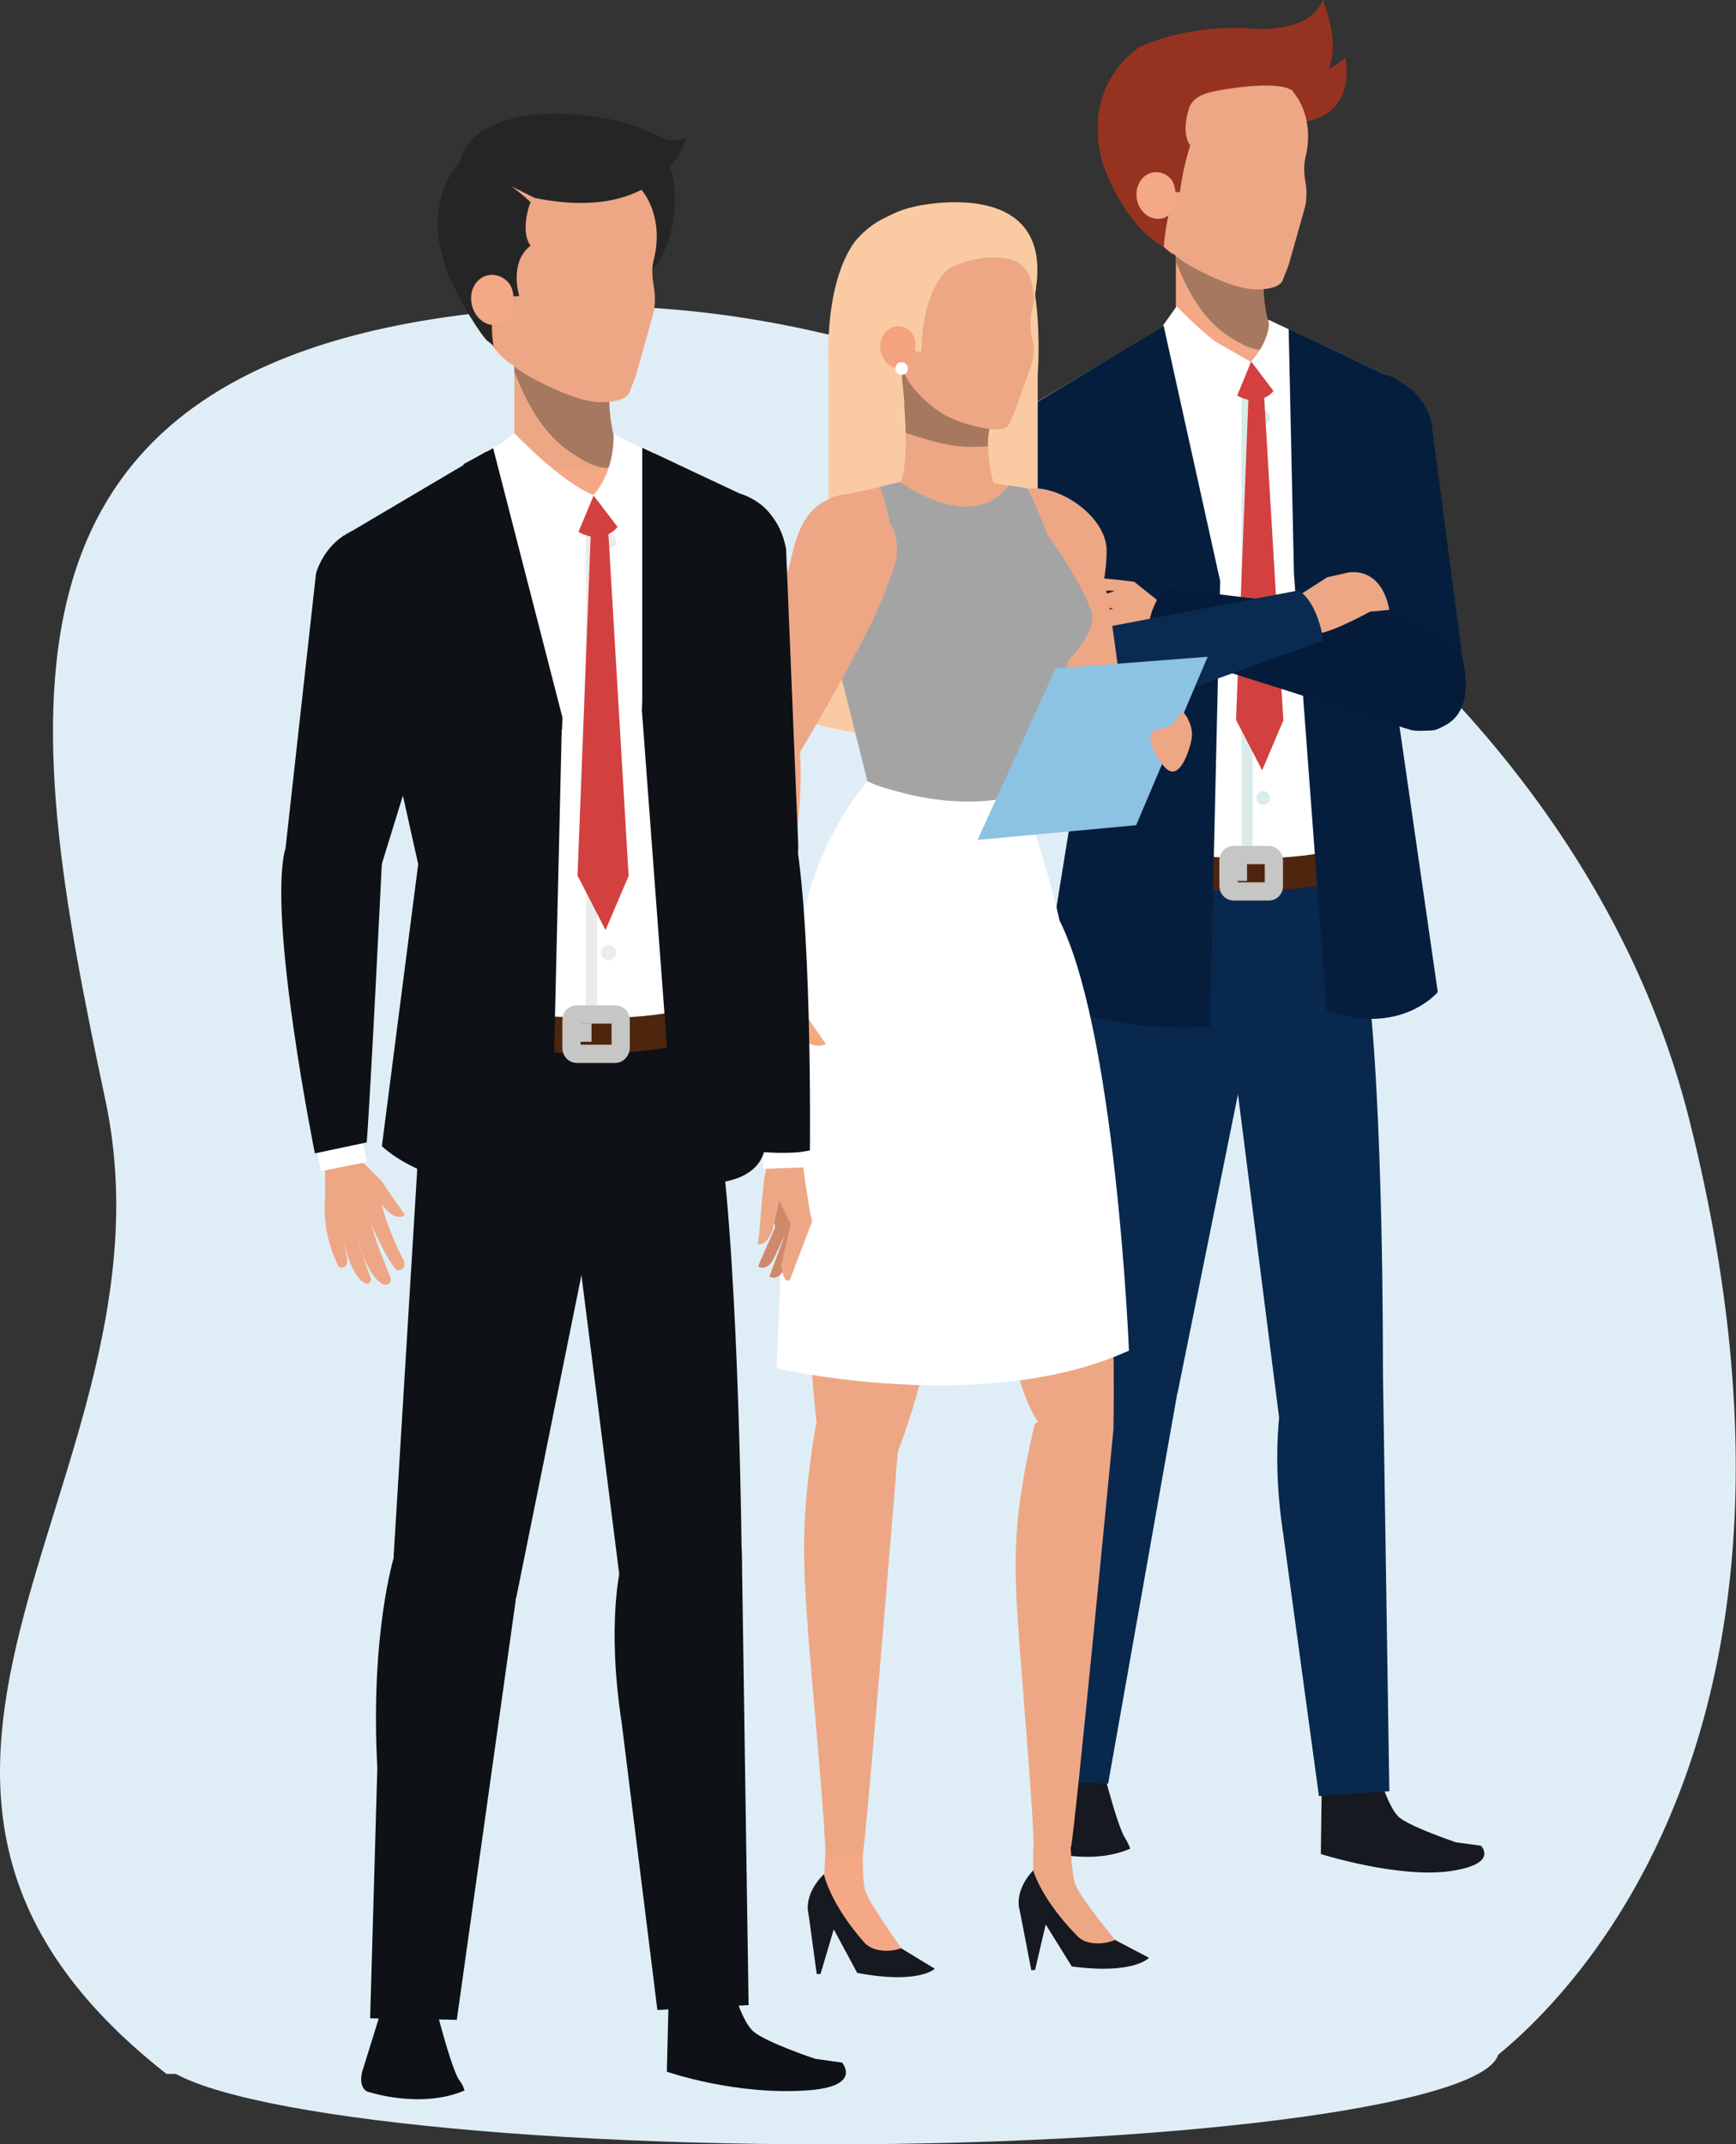 <?xml version="1.0" encoding="utf-8"?>
<!-- Generator: Adobe Illustrator 26.0.1, SVG Export Plug-In . SVG Version: 6.00 Build 0)  -->
<svg version="1.1" id="Calque_1" xmlns="http://www.w3.org/2000/svg" xmlns:xlink="http://www.w3.org/1999/xlink" x="0px" y="0px"
	 viewBox="0 0 458.7 566.4" style="enable-background:new 0 0 458.7 566.4;" xml:space="preserve">
<rect x="0" y="0" width="458.7" height="566.4" fill="#333333" stroke="none"/>
<style type="text/css">
	.st0{fill:#DFEEF6;}
	.st1{fill:#963320;}
	.st2{fill:#E79677;}
	.st3{fill:#051E3E;}
	.st4{fill:#16191F;}
	.st5{fill:#F4A886;}
	.st6{fill:#09284E;}
	.st7{fill:#A67860;}
	.st8{fill:#F4A37F;}
	.st9{fill:#EDA785;}
	.st10{fill:#FFFFFF;}
	.st11{fill:#D9ECEB;}
	.st12{fill:none;stroke:#D9ECEB;stroke-width:2.948;stroke-miterlimit:10;}
	.st13{fill:#4E250D;}
	.st14{fill:none;stroke:#C6C6C5;stroke-width:4.823;stroke-miterlimit:10;}
	.st15{fill:#D34040;}
	.st16{fill:#041B39;}
	.st17{fill:#0A2B51;}
	.st18{fill:#FACBA2;}
	.st19{fill:#E89C7A;}
	.st20{fill:#9F9EC1;}
	.st21{fill:#A5A4A4;}
	.st22{fill:#8CC2E2;}
	.st23{fill:#D88B49;}
	.st24{fill:#252525;}
	.st25{fill:#D0886B;}
	.st26{fill:#0E1115;}
	.st27{fill:#ECECEC;}
	.st28{fill:none;stroke:#ECECEC;stroke-width:2.948;stroke-miterlimit:10;}
</style>
<g>
	<path class="st0" d="M44,547.9c-100-78.5,4.7-158.5-16.1-257C6.5,189.7-11.3,89.8,144.5,81.2c122.4-6.7,269.3,86,301.7,214
		c47.7,188.3-57.2,252.7-57.2,252.7C214.1,547.9,44,547.9,44,547.9z"/>
	<path class="st0" d="M218.5,517.1c98,0,177.5,11,177.5,24.7c0,13.6-79.5,24.7-177.5,24.7S41,555.4,41,541.8
		C41,528.2,120.5,517.1,218.5,517.1z"/>
	<path class="st1" d="M336.7,20.2c9.7,3.6,18.8-5,18.8-5c2.6,17.1-12.4,17.1-12.4,17.1C336,31.7,336.7,20.2,336.7,20.2z"/>
	<g>
		<path class="st2" d="M343.7,119.5c0,0,21.9,62,24.3,63.2c2.5,1.2,10.4,14.5,15.3,1.1c4.9-13.4-8.2-69.7-8.2-69.7l-4.8-1
			L343.7,119.5z"/>
		<path class="st3" d="M378.9,192.9c-13.5,1.4-17.2-8.8-17.2-8.8l-19.4-67.2c0,0-2.3-11.2,11.9-16.4c0,0,18.9-6.3,24,10.9l8.6,65.4
			C388.7,190.6,378.9,193,378.9,192.9z"/>
	</g>
	<path class="st4" d="M349.3,467.6l-0.3,22.2c0,0,20.5,6.5,34.3,4.5c12.9-1.9,8-6.7,8-6.7l-6.6-0.9c0,0-11.9-4-15-6.6
		c-3.1-2.7-5.7-12.6-5.7-12.6L349.3,467.6z"/>
	<path class="st4" d="M298.6,488.4c-10.9,4.7-23.8,0.2-23.8,0.2c-2.1-1.3-1.1-4.8-1.1-4.8l6.4-20.8l10.3,0.3c0,0,4.6,18.9,6.9,22.3
		C298.4,487.4,298.6,488.3,298.6,488.4z"/>
	<path class="st5" d="M361.1,199h-64.5L269.3,109l41.5-24.5h24.3l34.5,16.2c9.1,6.1,4.5,18.1,4.5,18.1L361.1,199L361.1,199z"/>
	<path class="st6" d="M361.1,199.1l-0.1,56.1c-17.6,17.6-73.6,0-73.6,0c1.8-39.1,9.2-56.1,9.2-56.1H361.1z"/>
	<g>
		<path class="st6" d="M310.1,231.4c-12.7,0.1-22.9,10.8-22.8,23.9s10.5,23.7,23.2,23.6c12.7-0.1,22.9-10.8,22.8-23.9
			C333.2,241.9,322.8,231.3,310.1,231.4z"/>
		<path class="st6" d="M331.9,265.4l-20.8,102.8c-19.1,16-29.9,1.8-29.9,1.8l6.1-111.8C321.8,230.8,331.9,265.4,331.9,265.4z"/>
	</g>
	<path class="st6" d="M311,368.5l-18.2,102.7l-17.3-0.5l1.7-61.1c-1.7-32.7,8.8-52.7,8.8-52.7C301.4,334,311,368.5,311,368.5z"/>
	<g>
		<path class="st6" d="M340.1,233.5c-12.7,1.3-21.8,12.9-20.5,26c1.3,13,12.7,22.6,25.3,21.3c12.7-1.3,17.3-12.4,16-25.5
			C359.5,242.2,352.7,232.2,340.1,233.5z"/>
		<path class="st6" d="M360.9,255.3c4.8,34.7,4.5,106.8,4.5,106.8c-4.5,15.6-27.4,12.6-27.4,12.6l-13-102.2
			C329.8,240.1,360.9,255.2,360.9,255.3z"/>
	</g>
	<path class="st6" d="M365.4,362l1.7,111.2l-18.6,1.3l-9.4-69c-3.8-24.7,0.3-40,0.3-40C355.2,346.6,365.4,362,365.4,362z"/>
	<g>
		<path class="st5" d="M300,124.1c0,0-18,63.2-20.4,64.5c-2.4,1.3-7.6,14.4-13.1,1.2c-5.6-13.1,1.8-69.8,1.8-69.8l4.7-1.3L300,124.1
			z"/>
		<path class="st3" d="M271.8,196.2c-8.7,0.6-7.8-11-7.8-11l1-67.8c0,0,0.7-11.4,15.8-12.7c0,0,17.2-1.3,20.4,16.8l-15.5,66.7
			C284.3,194.3,271.8,196.2,271.8,196.2z"/>
	</g>
	<path class="st5" d="M310.7,66.7h24.1c-3.4,15.7,3.4,26,3.4,26h-27.5V66.7L310.7,66.7z"/>
	<path class="st7" d="M310.7,69.1v-2.4h24.1c-2.3,10.7,0.1,18.9,1.9,23.1c-0.1,0.8-0.5,1.5-1.3,2c-3,2-8.3-1.4-10.8-3
		C317.6,84.2,313.7,76.7,310.7,69.1z"/>
	<g>
		<path class="st8" d="M324.9,14.8c-23.4-3.7-28.2,9.5-28.2,9.5c-8.2,15.5,3.4,29.3,3.4,29.3c5.3,11.6,10,13.6,10,13.6
			C327,50,324.9,14.8,324.9,14.8z"/>
		<path class="st9" d="M330.7,76.4c-5-0.6-10.4-3.1-14.8-5.4c-4-2.1-8.6-5.2-9.4-10.1c-0.2-1.2,0.3-5.1-0.5-5.9
			c0,0-9.4-10.3-6.1-22.3c0,0,2-18.1,20.8-18.6c0,0,15.2,0.3,21.3,10.6c0,0,5.6,6.2,2.9,17.1c-0.5,2.2-0.3,4.5,0.1,6.6
			c0.3,2,0.3,4.5-0.2,6.4l-4.3,15.2l-1.6,4.1C337.9,76.5,332.5,76.6,330.7,76.4z"/>
	</g>
	<path class="st10" d="M289.1,174.5c-4.4-14.1-8.6-28.3-12.8-42.5c-2.3-7.7-4.6-15.4-6.9-23.1l41.5-24.5L331.2,96l6.3-4.5l-2.3-7
		l34.5,16.2c9.1,6.1,4.5,18.1,4.5,18.1l-13.1,80.3l-0.1,28.9c-24.8,10.7-71.2,0-71.2,0c-1.7-0.4,2.4-28.3,2.3-31
		C292.8,189.8,289.1,174.5,289.1,174.5z"/>
	<g>
		<path class="st11" d="M333.8,108.5c-1,0-1.8,0.8-1.8,1.8c0,1,0.8,1.8,1.8,1.8s1.8-0.8,1.8-1.8
			C335.6,109.3,334.7,108.5,333.8,108.5z"/>
	</g>
	<g>
		<path class="st11" d="M333.8,142c-1,0-1.8,0.8-1.8,1.8c0,1,0.8,1.8,1.8,1.8s1.8-0.8,1.8-1.8C335.6,142.8,334.7,142,333.8,142z"/>
	</g>
	<g>
		<path class="st11" d="M333.8,175.5c-1,0-1.8,0.8-1.8,1.8c0,1,0.8,1.9,1.8,1.9s1.8-0.8,1.8-1.9
			C335.6,176.3,334.7,175.5,333.8,175.5z"/>
	</g>
	<g>
		<path class="st11" d="M333.8,209c-1,0-1.8,0.8-1.8,1.8s0.8,1.8,1.8,1.8s1.8-0.8,1.8-1.8S334.7,209,333.8,209z"/>
	</g>
	<line class="st12" x1="329.5" y1="231" x2="329.5" y2="103.9"/>
	<g>
		<path class="st13" d="M361.7,229.1v-5.8c-0.1-1.5-1-1.3-1-1.3c-24.8,10.7-71.2,0-71.2,0s-0.8-0.1-1,1.4l-0.5,4.7
			c0,0-0.3,2.1,0.5,2.3c48.5,11.3,72.2,0.2,72.2,0.2C361.7,230.3,361.7,229.1,361.7,229.1z"/>
		<g>
			<path class="st14" d="M336.6,227.3c0-0.7-0.6-1.4-1.3-1.4h-9.4c-0.7,0-1.3,0.6-1.3,1.4v6.8c0,0.7,0.6,1.4,1.3,1.4h9.4
				c0.7,0,1.3-0.6,1.3-1.4V227.3z"/>
			<line class="st14" x1="329.5" y1="230.3" x2="324.5" y2="230.3"/>
		</g>
	</g>
	<path class="st1" d="M349.5,0c-3.4,9-18.4,7.6-18.4,7.6s-14.9-1.8-29.8,4.7c0,0-16.3,9.7-9.7,31.6c6.5,17.2,15.9,21.3,15.9,21.3
		s0.5-7.9,3-14.4l1.3-0.1c0,0,0.5-5.4,2.7-12.3c-2.5-3.2-0.5-9.7,0-10.6c1.4-2.5,4.4-3.3,6.9-3.8c4.2-0.8,20.4-3.4,21.1,1.5
		C358.9,20.6,349.4,0,349.5,0z"/>
	<g>
		<g>
			<g>
				<g>
					<g>
						<g>
							<path class="st5" d="M310.5,53.1c0.3-1.9,0.1-4.7-1.4-6.1c-1-1-2.4-1.6-3.8-1.5c-3,0.1-5.2,2.9-5,6.3c0.2,3.4,2.8,6.1,5.8,6
								c1.1,0,2-0.4,2.6-0.9C309.7,55.9,310.3,54.6,310.5,53.1z"/>
						</g>
					</g>
				</g>
			</g>
		</g>
	</g>
	<path class="st3" d="M269.4,109l17.9,80.3l-11.8,72.9c12.5,11.3,44.2,9,44.2,9l2.7-117.7l-14.9-67.3L269.4,109z"/>
	<path class="st3" d="M341.9,151.6l8.6,115.4c19.6,6.9,29.4-4.9,29.4-4.9l-11.4-79.1l6.9-68.6c2.4-12.4-9.5-15.5-9.5-15.5l-25.4-12
		L341.9,151.6z"/>
	<g>
		<polygon class="st15" points="334,104.4 339.1,190.3 333.5,203.5 326.6,190.2 329.9,104.4 		"/>
	</g>
	<path class="st9" d="M303.5,166.5l-9.9-1.1c-9.9,2.7-10.3,0.6-10.3,0.6l10.9-5.4l-4.7,0.3c-10.3,4.8-9.7,1.5-9.7,1.5
		c3.6-2.7,14.8-6.3,14.8-6.3c-16-0.4-13.9-3.4-13.9-3.4c6.3-0.8,19,1,19,1l8.4,6.7L303.5,166.5z"/>
	<path class="st16" d="M386.5,174.1c4.8,22.1-13.5,18.8-13.5,18.8l-69.4-22c-1.2-6.3,1.5-12.3,4.2-15.6l54.3,6.5
		C378.8,162.9,386.5,174.1,386.5,174.1z"/>
	<path class="st9" d="M367.1,161.1c-2.3-12-11.1-9.8-11.1-9.8l-5.3,1.2l-7.8,5l5.7,9.8c3.7-0.4,13.4-5.7,13.4-5.7L367.1,161.1z"/>
	<g>
		<path class="st17" d="M280,168l63-12c0,0,4.7,1.8,6.7,13.2l-73.6,26.5c0,0-14.5,5-11.2-14.8C268.1,171.7,280,168,280,168z"/>
	</g>
	<g>
		<g>
			<path class="st18" d="M263.5,58c13.4,6.2,10.7,40.9,10.7,40.9v82.5c-4.9,25.8-62.6,8.9-62.6,8.9c6.8-5.4,7.3-13.5,7.3-13.5V97.3
				c-0.9-26.3,7.8-34.4,7.8-34.4C239.8,48.3,263.5,58,263.5,58z"/>
			<path class="st9" d="M239,127.3l23.4,0.1c0.1,0.5,19.9,3.3,22.5,6.2c6.8,7.4,0.5,20.6-1.5,33.9c-2.4,16.2-9.7,37.4-13.2,42.5
				c-25.5,2.9-40-3-40-3l-15.5-56.5c0,0-6.4-13.5,5.6-19.2L239,127.3z"/>
			<path class="st9" d="M279.2,244.3c17.2,31.5,15,133.3,15,133.3c-20.7,16.1-26.1-18.9-26.1-18.9c-24.1-35.4-30.5-83.6-30.5-83.6
				C230.1,241.9,279.2,244.3,279.2,244.3z"/>
			<path class="st9" d="M263,144.3c0.2,8.3,6.4,14.6,18.8,25.1c6.3,5.4,10.8-15.9,10.6-24.2c-0.2-8.3-11.2-16.4-19.5-16.2
				C264.7,129.3,262.8,136.1,263,144.3z"/>
			<path class="st9" d="M298.3,204.9c-0.8,4.1-1.6,14.5-9.8,5.2c-7.7-8.6-23.5-55.7-23.5-55.7L273,141l15.1,0.7
				C293.8,149.5,298.4,204.9,298.3,204.9z"/>
			<g>
				<g>
					<g>
						<path class="st9" d="M276.3,507.2c-7.2-0.8-6.9-4.8-6.9-4.8l3.6-8.4l0-5.6l9.9-0.6c0,0,0.3,7.8,1.3,10.2
							c1.6,3.8,10.3,14.3,10.3,14.3l8,4.7c0,0-7.4,2.5-15.1,1.2C281.3,512.9,276.2,507.2,276.3,507.2z"/>
					</g>
					<path class="st4" d="M303.6,517.2c0,0-3.9,4.5-20.4,2.3l-6.9-11.1l-2.8,12l-1,0.1l-2.8-14.5l-0.4-1.9c0,0-1.3-4.6,3.7-10
						c0,0,2,7.6,11.8,17.5c2.4,2.4,7.1,2.1,9.8,0.9L303.6,517.2z"/>
				</g>
				<path class="st9" d="M273.4,376.2c-5.8,24.5-5.5,35.9-4.4,53c0.7,10.7,4.3,52.5,4.1,59.3c-0.1,2.8,9.9-0.6,9.9-0.6
					c1.1-4.9,11.2-110.3,11.2-110.3C289.7,364.9,273.4,376.2,273.4,376.2z"/>
			</g>
			<path class="st19" d="M229.3,206.3c-1,10.9-18,55.1-18,55.1c36.7,14.1,69.5-10.6,69.1-15.4c-0.4-4.8-10.2-36.2-10.2-36.2
				s-7.8-4-9.7-3.7C260.5,206.1,230.4,195.4,229.3,206.3z"/>
			<path class="st10" d="M229.3,206.3c-22.7,26.9-20.3,65.1-20.3,65.1c36.7,14.1,74.3,2.4,71.4-25.4c-0.8-7.9-10.2-36.2-10.2-36.2
				C235.4,211.8,229.3,206.3,229.3,206.3z"/>
			<path class="st9" d="M257.9,283.7c0,0-8,70.1-21.7,102.3c-4.6,3-19.4-1.1-19.4-1.1c-3.4-23.6-7.7-107.5-7.7-107.5l26.5,14.6
				L257.9,283.7z"/>
			<path class="st5" d="M258.3,281.8c-4,23.6-46.3,21.4-48.9-1.6c-2.6-23.6,10.1-27.3,10.1-27.3
				C241.9,242.9,262.5,256.4,258.3,281.8z"/>
			<path class="st9" d="M237.3,92.2l25.8,16.9c-3.7,6.5-1.3,16.2-0.2,19.9h-25.5C241.8,120.6,237.3,92.2,237.3,92.2z"/>
			<path class="st7" d="M239.3,114.4c-0.2-10.6-2.1-22.1-2.1-22.1l25.8,16.9c-1.6,2.8-2.1,5.9-2,8.7
				C252.5,118.5,248.6,117.3,239.3,114.4z"/>
			<g>
				<path class="st9" d="M262.7,113.4c-4.3-0.2-10.3-2.1-13.3-3.9c-3.2-1.9-6.3-4.7-8.6-7.7c-1-1.3-1.8-2.8-2.3-4.4
					c-0.5-1.5-0.5-3.4-1.6-4.7c0,0-8.5-9.8-5.1-20.9c0,0,2.3-16.8,19.8-16.9c0,0,14.1,0.7,19.6,10.4c0,0,4.3,5.6,1.7,15.7
					c-1,3.8-0.6,7.2,0,9.4c0.5,1.8,0.2,4.2-0.4,6l-3.9,11.1l-1.6,3.8C266.1,113.6,264.4,113.5,262.7,113.4z"/>
				<path class="st18" d="M239,106.6c0,0-18-11.8-14.8-30.5c0,0-1-17.7,17.8-21.6c0,0,38.8-9,31.1,25c0,0,0.7-9.4-6.2-11
					c-4.5-1-10.2-0.5-15.7,2.2c-2,1-7.4,7.3-7.7,21.3c0,3-4.4-2.2-4.7,0.1c0,0-0.2-0.5-0.5,7.5L239,106.6z"/>
				<g>
					<g>
						<g>
							<g>
								<g>
									<g>
										<path class="st8" d="M241.6,93.6c0.4-1.7,0.5-4.2-0.7-5.7c-0.8-1-2-1.6-3.3-1.7c-2.7-0.2-4.9,2.2-5,5.2
											c-0.1,3.1,2,5.8,4.7,5.9c1,0.1,1.8-0.2,2.5-0.6C240.7,96.2,241.3,95,241.6,93.6z"/>
									</g>
								</g>
							</g>
						</g>
					</g>
				</g>
				<path class="st10" d="M238.3,95.7c-0.9-0.1-1.7,0.6-1.7,1.6c-0.1,0.9,0.6,1.7,1.6,1.7c0.9,0.1,1.7-0.6,1.7-1.6
					C239.9,96.5,239.2,95.7,238.3,95.7z"/>
			</g>
			<path class="st20" d="M266.6,128.3"/>
			<path class="st21" d="M237.8,127.3l-5.4,1.3c0,0,13,29.5-12.8,39.5l9.6,38.3c0,0,20.9,9.3,41,3.4c5.9-1.8,10.8-26.3,13.2-42.5
				c-2.3-19.7-11.9-38.3-11.9-38.3l-5-0.8C256.9,141.4,237.8,127.3,237.8,127.3z"/>
			<path class="st21" d="M274.8,179.4c6.7-1.9,14.9-12.5,13.7-17.2c-1.8-7.2-11.8-21.1-11.8-21.1
				C271.2,141.9,271.2,180.4,274.8,179.4z"/>
			<g>
				<g>
					<path class="st5" d="M220.3,508.5c-7.1-1.2-6.6-5.2-6.6-5.2l4.1-8.2l0.3-5.6h9.9c0,0-0.2,7.8,0.7,10.2
						c1.4,3.8,9.4,14.9,9.4,14.9l7.7,5.2c0,0-7.6,2-15.2,0.3C224.9,514.5,220.2,508.5,220.3,508.5z"/>
				</g>
				<path class="st4" d="M247,520.1c0,0-4.2,4.2-20.5,1.1l-6.2-11.5l-3.5,11.8h-1l-2-14.7l-0.3-1.9c0,0-1-4.6,4.2-9.8
					c0,0,1.5,7.7,10.7,18.1c2.3,2.6,7,2.5,9.7,1.5L247,520.1z"/>
			</g>
			<path class="st9" d="M213.5,431c0.8,10.6,4.6,51.8,4.6,58.6c0,2.8,9.9,0,9.9,0c1-4.9,9.3-106.9,9.3-106.9l-21.7-6.4
				C211.4,401.2,212.2,412.7,213.5,431z"/>
			<path class="st10" d="M279.3,241.9c15.5,28.6,19,114.9,19,114.9c-38.1,17.4-93.1,4.7-93.1,4.7l4.3-100.9
				C212.5,235.7,279.2,241.9,279.3,241.9z"/>
			<path class="st9" d="M217.7,132.5c-7.2,4.1-8.8,13.3-11,29.4c-1.1,8.2,22.3,3.1,26.1-4.2c3.8-7.2,6.4-13.8,1.7-20.7
				C229.8,130.2,223.8,129,217.7,132.5z"/>
			<path class="st9" d="M206.1,207.6c-3.1,2.8-9.9,10.7-11-1.6c-1-11.5,14.2-58.8,14.2-58.8l14.3-6.1l11.8,9.5
				C235.2,160.2,206,207.6,206.1,207.6z"/>
			<path class="st5" d="M211.3,198.8c1.7,13.8-5,52.9-5.8,60.8c-0.5,4.7-6.9,0.8-6.9,0.8c-5.1-22.2-3.2-55.5-3.2-55.5
				S210.8,194.3,211.3,198.8z"/>
			<path class="st5" d="M199.8,285.4c-2.6-8.1-2.1-16.7-2.1-16.7l0.8-8.2l6.9-0.8l3.3,2.3l9.5,13.8c-3.2,1.7-7.4-1.9-7.4-1.9
				c1.3,7.4,3.1,13.8,3.1,13.8c0.5,2.5-1.8,2.1-1.8,2.1c-2.2-3-4.7-13.7-4.7-13.7c0.3,6.2,3.4,14,3.4,14c0,2.2-2,1.3-2,1.3
				c-4.1-3.1-4.9-14.2-4.9-14.2c0,3.7,3,12.7,3,12.7c-0.7,1.4-1.4,0.8-1.4,0.8c-3.6-2-5-12.6-5-12.6l1.4,6.3
				c1.2,4.1-0.6,3.2-0.6,3.2C200.5,287.5,199.8,285.4,199.8,285.4z"/>
			<path class="st20" d="M200.9,196.1"/>
			<polygon class="st22" points="319.1,173.5 300.2,218 258.3,221.9 278.9,176.6 			"/>
			<path class="st9" d="M313.6,189.4c1.7,3.3,1.8,5.1,0.3,9.3c-1,2.8-3.2,7.3-6.2,3.9c-3.5-4-4.6-8-3-9.4c0.9-0.8,3.4-0.5,4.8-1.7
				c1.3-1,2.1-2.4,2.9-3.8L313.6,189.4z"/>
		</g>
	</g>
	<path class="st23" d="M150,73.4"/>
	<g>
		<path class="st10" d="M339.7,87.4l-3.3,16.4l-6.1-7.9c5.6-6.3,5-11.1,5-11.1L339.7,87.4z"/>
	</g>
	<g>
		<path class="st10" d="M307.3,86l19.2,19.1l3.8-9.1c-8.1-3.1-19.4-15.1-19.4-15.1L307.3,86z"/>
	</g>
	<g>
		<path class="st15" d="M326.9,104.5c6.1,3.4,9.6-1.2,9.6-1.2l-5.9-7.8L326.9,104.5z"/>
	</g>
	<g>
		<path class="st24" d="M166.3,43.7c-9.9,8.2-4.8,26.1,2.1,35.2c0.9-2.5,1.6-5.2,3.5-7.1C181.4,62.4,181.1,31.4,166.3,43.7z"/>
		<g>
			<g>
				<g>
					<path class="st25" d="M207.7,315.7l0.6,8.7l-4,8.4c-2.1,3.4-4,1.7-4,1.7l4.5-10.2l-1.2-7.7L207.7,315.7z"/>
					<path class="st25" d="M209.7,318.1l1,8.6l-3.5,8.6c-1.9,3.5-3.9,1.9-3.9,1.9l3.9-10.4l-1.6-7.6L209.7,318.1z"/>
					<path class="st9" d="M214.6,322.6l-5.8,15.3c-1.7,2.1-2.4-3.6-2.4-3.6l2.5-10.9l-3-6.2l-1.8,7.9c-1.7,4.3-3.9,3.6-3.9,3.6
						l0.4-2.7l0.7-8.4l0.6-6.1l2.4-11.7l6.9,0.9l1.5,11.1l1.4,8.9L214.6,322.6z"/>
				</g>
				<path class="st2" d="M207.3,219.5c3.1,5.1,5.9,69.1,4,81.3c-1,6.1-6.9-0.9-6.9-0.9c-1.5-14.1-16.8-74.6-16.8-74.6
					S204.2,214.5,207.3,219.5z"/>
			</g>
			<g>
				<path class="st2" d="M170.5,156.4c0,0,16.2,70.4,18.7,71.9c2.5,1.6,10.3,15.5,17.1,1.6c6.8-13.9-1.2-76-1.2-76l-5-1.7
					L170.5,156.4z"/>
				<path class="st26" d="M200.5,239.4c-14.7,0-17.5-11.4-17.5-11.4l-13.6-74.5c0,0-0.7-17.8,15.1-21.9c0,0,19.5-5.7,23.2,13.4
					l3.2,77.8C211.3,237.9,200.5,239.3,200.5,239.4z"/>
			</g>
			
				<rect x="201.6" y="301.6" transform="matrix(0.999 -3.437969e-02 3.437969e-02 0.999 -10.368 7.323)" class="st10" width="12.3" height="7.1"/>
			<path class="st26" d="M209.3,217.1c5.4,21.2,4.7,86.8,4.7,86.8c-4.8,1.2-13.1,0.4-13.1,0.4c-9.8-28-16.6-73.8-16.6-73.8
				C182.4,217.6,209.3,217.1,209.3,217.1z"/>
		</g>
		<path class="st26" d="M176.8,523.1l-0.6,24.2c0,0,18.3,6.4,37.6,4.9c14.1-1.1,8.7-7.3,8.7-7.3l-7.1-1c0,0-12.9-4.3-16.3-7.2
			c-3.4-2.9-6.1-13.6-6.1-13.6L176.8,523.1z"/>
		<path class="st26" d="M122.7,552.3c-11.9,5-25.8,0.2-25.8,0.2c-2.3-1.4-1.2-5.2-1.2-5.2l7-22.5l11.1,0.3c0,0,5,20.4,7.4,24.2
			C122.6,551.2,122.7,552.2,122.7,552.3z"/>
		<path class="st5" d="M190.4,239h-69.9l-29.4-97.6l44.9-26.5h26.3l37.3,17.6c9.8,6.5,4.9,19.6,4.9,19.6L190.4,239L190.4,239z"/>
		<path class="st26" d="M190.4,239l-0.1,60.8c-19.1,19.1-79.8,0-79.8,0c2-42.4,10-60.8,10-60.8H190.4z"/>
		<g>
			<path class="st26" d="M135.3,274c-13.7,0.1-24.8,11.7-24.7,25.9c0.1,14.2,11.3,25.7,25.1,25.6c13.7-0.1,24.8-11.7,24.7-25.9
				C160.3,285.4,149,273.9,135.3,274z"/>
			<path class="st26" d="M158.9,310.8l-22.5,111.3c-20.7,17.3-32.4-10.8-32.4-10.8l6.6-108.2C147.9,273.4,158.8,310.8,158.9,310.8z"
				/>
		</g>
		<path class="st26" d="M136.3,422.5l-15.6,111.1l-22.9-0.4l1.9-66.2c-1.9-35.4,4.4-55.7,4.4-55.7
			C120.6,386.5,136.3,422.5,136.3,422.5z"/>
		<g>
			<path class="st26" d="M167.7,276.3c-13.7,1.4-23.6,14-22.2,28.1c1.5,14.1,13.7,24.4,27.4,23.1c13.7-1.4,18.8-13.5,17.3-27.6
				C188.8,285.7,181.4,274.9,167.7,276.3z"/>
			<path class="st26" d="M190.2,299.8c5.2,37.6,5.8,113.5,5.8,113.5c-4.8,16.9-32.1,4.8-32.1,4.8l-12.6-99.7
				C156.5,283.5,190.2,299.8,190.2,299.8z"/>
		</g>
		<path class="st26" d="M196,409.3l1.8,120.4l-24.1,1.3l-9.4-75.6c-4.1-26.7-0.3-41.3-0.3-41.3C181,393.5,196.1,409.3,196,409.3z"/>
		<g>
			<path class="st5" d="M77.2,231.9c-2.3,5.5,5.1,74.1,9.8,78.1c4.7,4.1,7.4-3.2,7.4-3.2c-0.5-20.7-2.6-24,2.5-75.5
				C96.9,231.2,80.7,223.8,77.2,231.9z"/>
			<path class="st9" d="M85.9,306.8l0,9.6c0,0-1,7.4,2.4,15.6l1.2,2.7c0,0,3.3,1.4,1.9-4l-0.7-4c0,0,1.6,10.6,6,12.4
				c0,0,0.8,0.6,1.4-1.1c0,0-3.3-8.6-3.8-12.8c0,0,1.7,11,6.8,14.1c0,0,2.5,0.7,2.1-1.8c0,0-3.7-8.6-5.1-14.1c0,0,3.8,9.1,6.8,12.2
				c0,0,2.7,0.2,1.8-2.6c0,0-3.9-7-5.9-15c0,0,3.2,5,6.2,3l-6.2-9l-7.2-7.2L85.9,306.8z"/>
			<path class="st5" d="M119.1,161.4c0,0-19.8,64.3-22.5,70.3c-1.3,2.7-20.1,15.1-20.1-0.3c-0.1-22.9,8.6-76.2,8.6-76.2
				s5.9-16.1,23.3-12.1C120.1,146.3,119.1,161.4,119.1,161.4z"/>
			<path class="st26" d="M82.1,241.2c-9.5-0.2-6.7-16.7-6.7-16.7l8.1-73c0,0,3.6-14.4,20.3-12.8c0,0,17.7,2.7,18.3,20.8l-22.5,72.9
				C98,242.9,82.1,241.2,82.1,241.2z"/>
			<polygon class="st10" points="95.5,300.1 96.9,307 84.8,309.4 83.4,302.5 			"/>
			<path class="st26" d="M75.3,224.5c-4.5,18.8,7.9,80.2,7.9,80.2l13.7-2.9c1-12.5,4-73.8,4-73.8C93.2,214.8,75.4,224.5,75.3,224.5z
				"/>
		</g>
		<path class="st9" d="M135.9,95.7h26.1c-3.7,17,3.7,28.2,3.7,28.2h-29.8V95.7L135.9,95.7z"/>
		<path class="st7" d="M135.9,98.2v-2.5h26.1c-2.5,11.6,0.1,20.5,2,25c-0.1,0.8-0.5,1.6-1.4,2.2c-3.3,2.2-9-1.5-11.6-3.3
			C143.4,114.7,139.2,106.5,135.9,98.2z"/>
		<g>
			<path class="st8" d="M151.3,39.4c-25.3-4-30.5,10.3-30.5,10.3c-8.8,16.8,3.6,31.7,3.6,31.7c5.7,12.6,10.8,14.8,10.8,14.8
				C153.6,77.6,151.3,39.4,151.3,39.4z"/>
			<path class="st9" d="M157.5,106.2c-5.4-0.6-11.2-3.4-16.1-5.9c-4.4-2.3-9.3-5.6-10.3-10.9c-0.2-1.2,0.3-5.5-0.5-6.4
				c0,0-10.2-11.1-6.6-24.1c0,0,2.2-19.6,22.5-20.1c0,0,16.4,0.4,23.1,11.5c0,0,6.1,6.7,3.1,18.5c-0.6,2.4-0.3,4.9,0.1,7.2
				c0.4,2.1,0.3,4.9-0.2,6.9L168,99.3l-1.7,4.4C165.4,106.2,159.5,106.4,157.5,106.2z"/>
		</g>
		<path class="st10" d="M112.5,212.4c-4.8-15.3-9.3-30.7-13.9-46c-2.5-8.3-5-16.6-7.5-25l44.9-26.5l19.2,18.9l9.7-11.3l-2.5-7.6
			l37.3,17.6c9.8,6.5,4.9,19.6,4.9,19.6l-14.2,87l-0.1,31.2c-26.8,11.6-77.1,0-77.1,0c-1.8-0.4,2.6-30.7,2.5-33.6
			C116.5,229,112.5,212.4,112.5,212.4z"/>
		<g>
			<g>
				<path class="st27" d="M160.8,140.9c-1.1,0-2,0.9-2,2s0.9,2,2,2c1.1,0,2-0.9,2-2C162.8,141.8,162,140.9,160.8,140.9z"/>
			</g>
			<g>
				<path class="st27" d="M160.8,177.2c-1.1,0-2,0.9-2,2c0,1.1,0.9,2,2,2c1.1,0,2-0.9,2-2S162,177.2,160.8,177.2z"/>
			</g>
			<g>
				<path class="st27" d="M160.8,213.5c-1.1,0-2,0.9-2,2c0,1.1,0.9,2,2,2c1.1,0,2-0.9,2-2C162.8,214.4,162,213.5,160.8,213.5z"/>
			</g>
			<g>
				<ellipse class="st27" cx="160.8" cy="251.7" rx="2" ry="2"/>
			</g>
		</g>
		<line class="st28" x1="156.3" y1="273.6" x2="156.3" y2="136"/>
		<g>
			<path class="st13" d="M191.1,271.5v-6.3c0-1.6-1.1-1.4-1.1-1.4c-26.8,11.6-77.1,0-77.1,0s-0.9-0.1-1.2,1.6l-0.5,5
				c0,0-0.4,2.2,0.5,2.4c52.6,12.3,78.2,0.3,78.2,0.3C191.1,272.8,191.1,271.5,191.1,271.5z"/>
			<g>
				<path class="st14" d="M164,276.9v-7.4c0-0.8-0.6-1.5-1.4-1.5h-10.2c-0.8,0-1.4,0.6-1.4,1.5v7.4c0,0.8,0.6,1.5,1.4,1.5h10.2
					C163.3,278.4,163.9,277.7,164,276.9L164,276.9z"/>
				<line class="st14" x1="156.3" y1="272.8" x2="150.9" y2="272.8"/>
			</g>
		</g>
		<path class="st24" d="M121.6,42.9c-6.1,5.7-6.6,17-5.5,21.2c1.5,6.1,1,6.7,6.7,17.1c1,1.9,4.4,7.3,5.9,8.8
			c0.3,0.2,1.6,1.1,1.7,1.5c0,0-2.7-15.3,5.4-13.2l1.4-0.1c0,0-2.8-8.9,3-13.3c-2.7-3.5-0.5-10.5,0-11.5
			C128.7,42.9,121.6,42.9,121.6,42.9z"/>
		<g>
			<g>
				<g>
					<g>
						<g>
							<g>
								<path class="st5" d="M135.6,80.9c0.3-2.1,0.1-5.1-1.6-6.6c-1.1-1.1-2.6-1.7-4.1-1.7c-3.3,0.1-5.7,3.1-5.4,6.8
									c0.3,3.7,3.1,6.6,6.3,6.5c1.2,0,2.2-0.4,2.9-1C134.8,84,135.4,82.6,135.6,80.9z"/>
							</g>
						</g>
					</g>
				</g>
			</g>
		</g>
		<path class="st26" d="M91.1,141.4l19.4,86.9l-9.6,74.5c13.5,12.3,44.6,14.2,44.6,14.2l3-127.5l-20-70.2L91.1,141.4z"/>
		<path class="st26" d="M122.5,122.6l-1.7,20.3c-0.7,5.4,5.2,8.3,5.2,8.3l4.2,3l-6,5.7c-3.6,2.6-0.9,7.1-0.9,7.1l25.2,25.8l0.1-3.3
			l-18.3-71.1L122.5,122.6z"/>
		<path class="st26" d="M169.6,187.6l9.3,124.9c26.4,2.5,23.2-12.2,23.2-12.2l-3.8-78.8l7.5-74.3c2.6-13.4-10.3-16.8-10.3-16.8
			l-22.8-10.7L169.6,187.6z"/>
		<path class="st26" d="M169.7,188.3l0.5,5.2l15.6-30.5c2.5-3.8-1.6-6.4-1.6-6.4l-7.8-4.9l5.5-3.2c3.1-1.3,0.9-6.4,0.9-6.4
			l-4.2-19.6l-8.9-4.2L169.7,188.3z"/>
		<polygon class="st15" points="160.6,138.4 166.1,231.4 160,245.7 152.6,231.3 156.2,138.4 		"/>
		<path class="st24" d="M181.4,36.2c-3.4,2.1-7.7-0.3-7.7-0.3c-15.9-8.4-35.8-5.2-35.8-5.2c-16.3,3.4-16.3,12.3-16.3,12.3l12.9,5.9
			l6.8,3.4C175.9,59.3,181.4,36.2,181.4,36.2z"/>
		<g>
			<path class="st15" d="M152.8,140.5c6.7,3.7,10.4-1.3,10.4-1.3l-6.4-8.4L152.8,140.5z"/>
		</g>
		<g>
			<path class="st10" d="M169.1,118.5l-5.7,20.9l-6.6-8.6c6-6.8,5.3-16.3,5.3-16.3L169.1,118.5z"/>
		</g>
		<g>
			<g>
				<g>
					<path class="st10" d="M131,118.3l21.8,22.3l4.1-9.8c-8.8-3.4-21-16.4-21-16.4L131,118.3z"/>
				</g>
			</g>
		</g>
	</g>
</g>
</svg>
